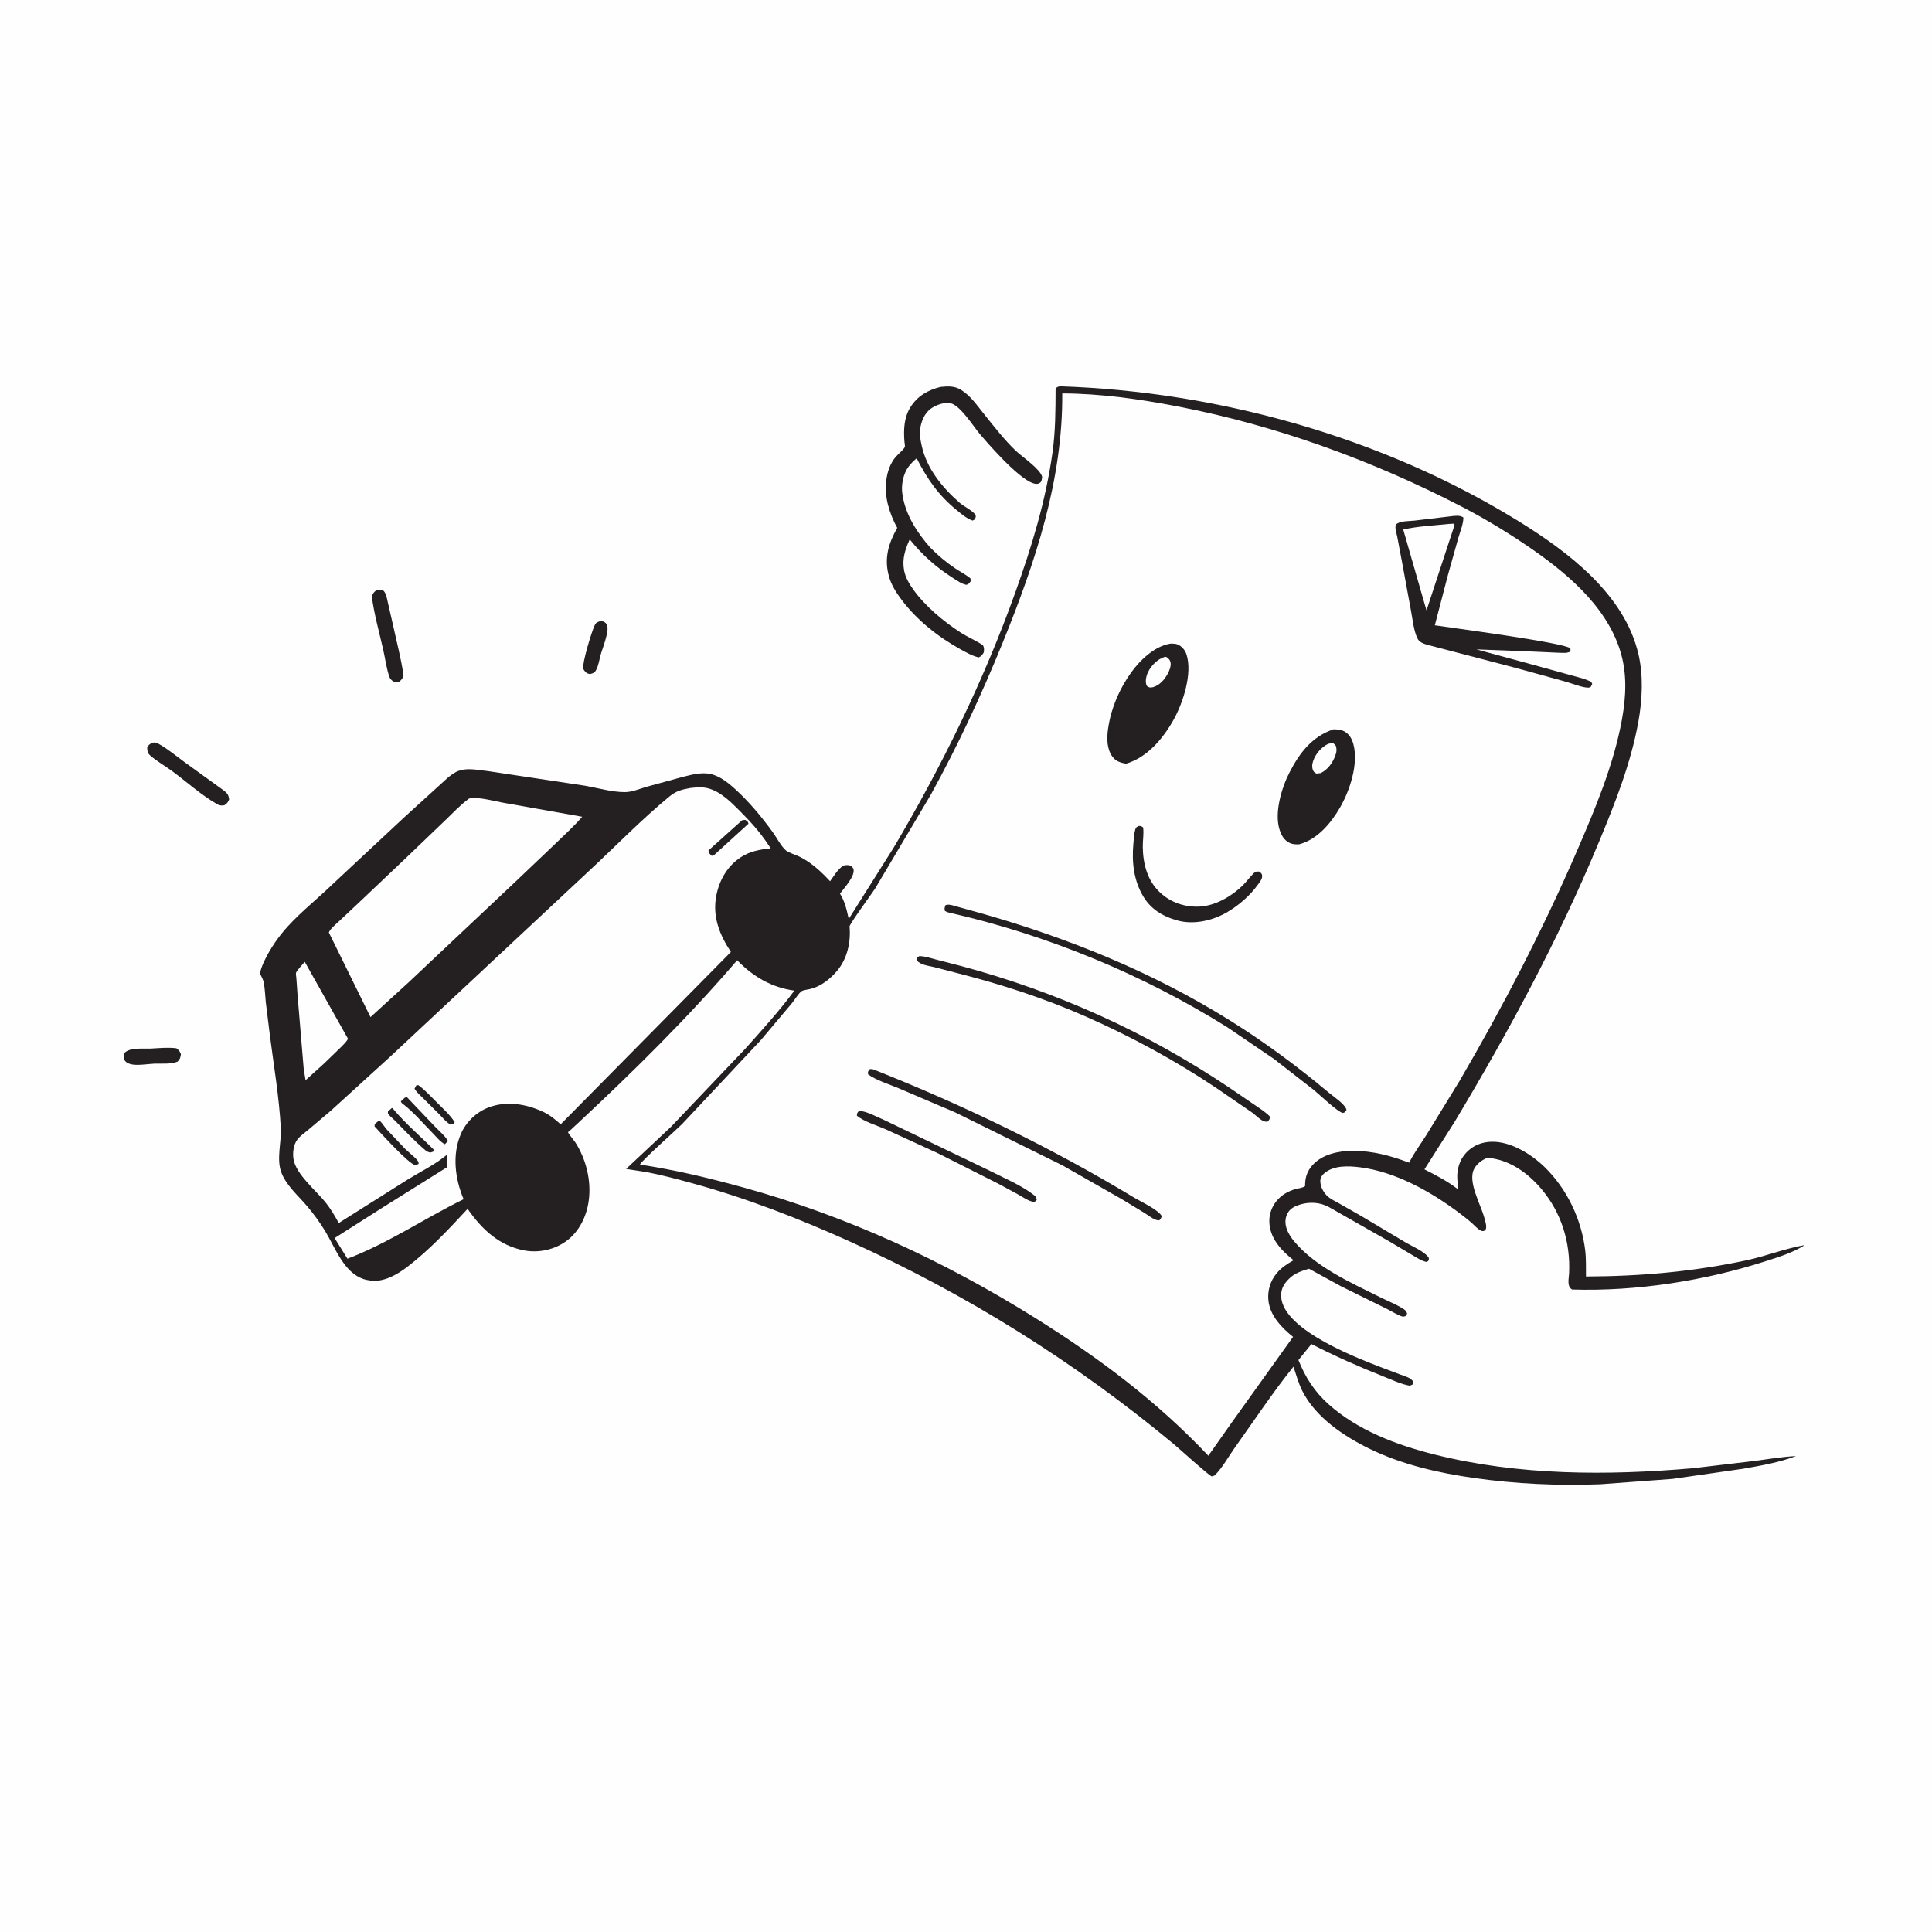 <svg version="1.1" xmlns="http://www.w3.org/2000/svg" style="display: block;" viewBox="0 0 2048 2048" width="1024" height="1024">
<path transform="translate(0,0)" fill="rgb(254,254,254)" d="M -0 -0 L 2048 0 L 2048 2048 L -0 2048 L -0 -0 z"/>
<path transform="translate(0,0)" fill="rgb(36,32,34)" d="M 635.968 658.5 L 637.512 658.425 C 640.27 658.701 642.292 659.992 643.445 662.572 C 646.236 668.815 638.377 687.857 636.593 694.519 C 635.285 699.403 634.374 705.558 632.019 710 C 630.231 713.374 628.924 713.566 625.543 714.5 L 624.696 714.405 C 621.229 713.741 619.979 711.729 618.195 709 C 617.195 702.421 626.757 671.03 630.065 663.5 C 631.533 660.158 632.624 659.662 635.968 658.5 z"/>
<path transform="translate(0,0)" fill="rgb(36,32,34)" d="M 159.291 1111.56 C 168.461 1111.05 177.859 1110.07 187 1111.19 C 189.85 1113.46 190.337 1113.96 191.793 1117.5 C 191.078 1121.49 191.129 1122.25 188.27 1125.33 C 181.434 1128.28 171.216 1127.29 163.751 1127.49 C 156.617 1127.85 144.655 1129.92 138 1127.89 C 135.273 1127.06 132.878 1125.77 131.693 1123.05 C 130.58 1120.5 131.194 1118.47 132.061 1116 C 137.944 1110.24 151.269 1111.81 159.291 1111.56 z"/>
<path transform="translate(0,0)" fill="rgb(36,32,34)" d="M 399.25 625.5 C 402.102 624.712 404.007 625.469 406.713 626.313 C 409.703 629.733 410.168 634.695 411.234 639 L 416.944 663.981 C 420.633 681.238 425.338 698.519 427.754 716 C 426.829 719.286 425.927 720.244 423.366 722.5 L 421.466 723.025 C 419.474 723.379 417.483 722.837 415.941 721.641 C 414.437 720.474 413.378 719.214 412.736 717.381 C 409.648 708.557 408.365 698.098 406.276 688.914 C 402.058 670.37 396.535 650.823 394.11 632 C 395.558 628.742 396.334 627.549 399.25 625.5 z"/>
<path transform="translate(0,0)" fill="rgb(36,32,34)" d="M 160.978 787.5 L 162.037 787.22 C 164.23 786.831 166.064 787.359 167.998 788.417 C 177.908 793.838 187.44 801.966 196.631 808.614 L 237.535 838.187 C 241.042 840.912 242.384 842.937 242.884 847.5 C 241.358 850.844 240.951 851.354 237.968 853.5 L 236.265 853.789 C 233.633 854.139 231.747 853.341 229.5 852.045 C 213.332 842.718 198.051 828.993 183.009 817.789 C 175.388 812.112 166.7 807.302 159.537 801.125 C 156.339 798.367 156.287 796.429 156.026 792.5 C 157.278 789.691 158.466 789.059 160.978 787.5 z"/>
<path transform="translate(0,0)" fill="rgb(36,32,34)" d="M 997.129 410.144 C 1005.14 409.387 1012.03 409.006 1019.07 413.465 C 1029.13 419.837 1036.09 430.209 1043.47 439.368 C 1054.11 452.556 1064.39 465.994 1076.66 477.744 C 1083.43 484.233 1102.74 497.092 1104.72 505.5 C 1104.19 508.529 1104.55 510.745 1101.5 512.342 C 1089.64 518.553 1051.66 474.925 1044.37 466.694 L 1038.76 460.225 C 1031.97 452.206 1017.58 429.15 1007.32 427.423 C 1000.62 426.295 992.439 429.219 987 433.019 C 979.822 438.036 976.384 447.088 975.253 455.5 C 974.525 460.914 975.836 466.704 976.945 472 C 982.069 496.48 999.092 517.182 1017.54 533.182 C 1021.68 536.777 1031.24 541.451 1033.85 545.555 C 1034.98 547.325 1034.02 548.57 1033.54 550.5 L 1031 551.817 C 1024.72 549.702 1019.34 544.985 1014.26 540.85 C 994.843 525.066 982.94 507.835 971.726 485.821 C 968.675 488.34 965.645 491.337 963.25 494.5 C 957.476 502.126 955.121 514.04 956.532 523.475 L 956.783 525 C 959.92 545.701 972.338 564.914 985.991 580.29 C 994.059 588.577 1003.25 596.262 1012.86 602.707 C 1018.15 606.251 1023.86 609.055 1028.75 613.166 L 1028.99 616 C 1027.33 618.472 1027.24 618.871 1024.5 619.926 C 1019.33 618.991 1014.84 615.614 1010.45 612.848 C 992.82 601.745 977.329 588.011 964.336 571.739 C 959.461 582.539 956.151 592.441 958.355 604.5 C 959.733 612.045 963.724 618.774 968.135 624.932 C 980.826 642.648 999.727 658.392 1017.88 670.243 C 1025.67 675.327 1034.38 678.797 1042 684.005 C 1043.45 686.982 1043.1 688.253 1042.88 691.5 C 1041.29 694.093 1040.38 695.541 1037.5 696.892 C 1030.9 695.431 1024.33 691.682 1018.45 688.445 C 994.86 675.464 972.002 657.484 955.768 635.841 C 949.993 628.142 944.866 620.248 942.291 610.882 C 937.072 591.895 941.695 576.25 951.108 559.534 C 946.837 552.003 943.453 543.382 941.276 535 C 937.083 518.857 938.209 497.887 949.348 484.5 C 951.511 481.9 958.153 476.472 959.181 473.756 C 959.511 472.885 958.762 468.68 958.685 467.597 C 957.802 455.246 958.256 442.745 964.963 431.876 C 972.381 419.854 983.69 413.423 997.129 410.144 z"/>
<path transform="translate(0,0)" fill="rgb(36,32,34)" d="M 1123.42 409.5 C 1291.83 415.019 1465.75 463.654 1609.44 552.3 C 1662.22 584.863 1721.98 629.832 1736.79 693.347 C 1742.17 716.402 1740.91 741.73 1736.76 764.854 C 1728.75 809.414 1711.74 852.157 1694.43 893.787 C 1651.79 996.352 1598.9 1094.34 1541.78 1189.5 L 1509.97 1239.57 C 1522.66 1246.03 1534.48 1252.13 1545.77 1260.89 C 1545.82 1257.26 1545.02 1253.63 1544.8 1250 C 1544.18 1239.68 1547.1 1229.52 1554.28 1221.86 C 1561.39 1214.26 1570.48 1210.66 1580.72 1210.31 C 1601.18 1209.63 1623.31 1223.43 1637.49 1237.28 C 1661.1 1260.32 1676.43 1292.64 1680.36 1325.27 C 1681.46 1334.37 1681.1 1343.95 1681.2 1353.12 C 1738.59 1352.96 1795.28 1348.02 1851.5 1335.94 C 1872.12 1331.51 1892.48 1323.33 1913.12 1319.85 C 1900.78 1327.83 1885.23 1332.59 1871.3 1337.05 C 1806.76 1357.76 1734.38 1369.06 1666.5 1366.94 C 1660.75 1363.62 1663.02 1355.58 1663.3 1349.69 C 1664.82 1317.15 1655.24 1285.61 1634.07 1260.52 C 1619.31 1243.02 1599.86 1229.18 1576.65 1227.26 C 1570.54 1229.97 1565.77 1233.22 1562.56 1239.27 C 1555.53 1252.55 1569.94 1277.46 1573.45 1290.94 C 1574.57 1295.24 1576.68 1300.53 1574.39 1304.4 C 1572.88 1304.76 1571.82 1305.36 1570.3 1304.74 C 1566.81 1303.33 1563.55 1299.49 1560.75 1296.98 C 1556.39 1293.07 1551.83 1289.5 1547.15 1285.98 C 1517.15 1263.39 1479.34 1242.04 1441.5 1237.37 C 1429.29 1235.87 1413.88 1235.18 1403.9 1243.64 C 1401.61 1245.58 1399.8 1248.07 1399.61 1251.14 C 1399.24 1257.02 1402.66 1263.69 1406.81 1267.68 C 1410.32 1271.05 1415.56 1273.41 1419.77 1275.81 L 1443 1289.04 L 1490.49 1317.33 C 1497.34 1321.31 1508.21 1325.85 1513.46 1331.81 C 1515.13 1333.7 1514.62 1333.79 1514.5 1336.12 L 1512.5 1337.79 C 1507.05 1336.76 1502.39 1333.53 1497.68 1330.75 L 1472.69 1315.93 L 1408.62 1279.5 C 1399.36 1274.41 1388.08 1273.79 1378.04 1276.9 C 1372.47 1278.63 1367.4 1281.1 1364.68 1286.5 C 1359.41 1296.95 1365.21 1307.92 1371.98 1316 C 1394.76 1343.18 1432.07 1359.72 1463.25 1375.22 C 1470.94 1379.04 1479.73 1382.54 1487 1387.08 C 1489.58 1388.69 1490.68 1389.63 1491.67 1392.5 L 1490 1395.05 C 1489.17 1395.26 1488.36 1395.72 1487.5 1395.7 C 1484.16 1395.61 1474.47 1389.61 1471.1 1387.97 L 1421.56 1363.51 L 1387.63 1344.94 C 1382.83 1346.32 1377.92 1347.88 1373.5 1350.26 C 1367.6 1353.45 1360.57 1360.55 1358.85 1367.17 C 1349.05 1404.92 1433.76 1437.56 1461.12 1448.3 L 1484.98 1457.3 C 1489.97 1459.16 1495.48 1460.33 1498.39 1465 L 1497.65 1467.5 L 1494.5 1468.94 C 1484.97 1467.27 1475.31 1462.6 1466.31 1459.03 C 1440.26 1448.68 1415.14 1437.53 1390.16 1424.75 L 1376.41 1441.72 C 1383.72 1460.06 1393.38 1475.13 1408.14 1488.39 C 1439.35 1516.41 1480.96 1531.92 1521.08 1541.95 C 1610.05 1564.2 1703.68 1564.24 1794.6 1556.38 L 1860.71 1548.56 C 1875.13 1546.59 1889.31 1544.21 1903.88 1543.49 C 1885.91 1550.35 1866.22 1553.69 1847.33 1557 L 1772.91 1567.7 L 1696.36 1573.37 C 1651.58 1575.04 1607.25 1573.06 1562.86 1566.78 C 1524.93 1561.41 1485.96 1552.56 1451.41 1535.58 C 1424.04 1522.13 1394.54 1502.35 1380.45 1474.33 C 1376.43 1466.34 1374 1457.22 1371.14 1448.75 C 1349.17 1475.98 1329.51 1505.8 1309.16 1534.28 C 1302.34 1543.82 1295.83 1556 1287.5 1564.06 C 1286.5 1564.36 1285.54 1564.97 1284.5 1564.97 C 1282.35 1564.95 1249.82 1535.43 1244.7 1531.17 C 1139.9 1444.04 1024.6 1371.83 900.418 1315.84 C 846.654 1291.6 790.863 1269.94 733.927 1254.32 C 717.977 1249.95 701.729 1245.59 685.476 1242.49 L 663.676 1239.11 L 711.043 1194.69 L 789.696 1112.05 C 807.666 1092.05 826.066 1071.72 842.069 1050.1 C 817.952 1046.81 798.288 1035.26 781.432 1017.9 C 729.664 1078.26 672.056 1135.19 613.923 1189.39 L 603.234 1199.31 C 602.88 1199.63 602.146 1199.8 602.173 1200.28 C 602.234 1201.36 608.819 1209.31 609.879 1210.97 C 621.31 1228.86 626.976 1251.67 624.079 1272.78 C 621.788 1289.47 614.068 1305.54 600.269 1315.62 C 587.863 1324.68 571.24 1328.35 556.129 1325.58 C 529.241 1320.65 510.744 1303.1 495.676 1281.45 C 475.585 1303.1 455.579 1324.64 432.059 1342.71 C 421.203 1351.06 406.683 1359.52 392.482 1357.41 L 391 1357.16 C 389.117 1356.86 387.315 1356.56 385.5 1355.94 C 364.463 1348.81 355.721 1323.36 344.977 1305.52 C 339.112 1295.77 332.71 1287.02 325.348 1278.34 C 315.905 1267.2 303.205 1256.46 298.094 1242.5 C 292.953 1228.46 298.469 1210.5 297.667 1195.64 C 295.875 1162.44 290.067 1128.83 285.883 1095.85 L 281.759 1062.4 C 281.048 1055.49 280.887 1047.99 279.512 1041.22 C 278.949 1038.45 277.545 1035.75 276.231 1033.27 L 275.488 1031.88 C 276.559 1027.33 278.026 1023.22 280.031 1019 C 286.527 1005.33 295.055 992.953 305.283 981.783 C 319.557 966.193 336.67 952.603 351.917 937.904 L 428.493 866.407 L 474.501 824.555 C 478.043 821.62 482.143 818.472 486.529 817.016 L 487.799 816.628 C 496.724 813.788 509.075 816.604 518.393 817.575 L 620.5 832.954 C 633.733 835.329 648.821 839.673 662.233 839.691 C 669.8 839.702 678.01 836.218 685.234 834.076 L 717.68 825.21 C 727.235 822.658 738.88 819.104 748.797 819.828 C 760.604 820.69 770.448 828.501 778.868 836.106 C 794.052 849.818 807.047 865.504 819.047 882.023 C 823.036 887.514 828.059 897.1 832.958 901.367 C 835.84 903.877 844.072 906.366 847.815 908.257 C 860.414 914.619 870.384 923.888 879.888 934.161 C 884.074 928.515 888.251 920.915 894.421 917.436 C 897.332 916.972 899.141 916.693 902 917.792 C 903.368 919.24 904.466 919.843 904.828 921.875 C 906.122 929.143 894.568 941.825 890.418 947.291 C 895.808 956.033 897.488 964.298 899.679 974.152 L 947.44 898.333 C 998.471 812.14 1042.75 721.754 1076.48 627.386 C 1093.79 578.978 1108.48 531.11 1115.64 480 C 1118.83 457.242 1118.88 435.375 1118.97 412.5 C 1120.33 410.01 1120.65 410.326 1123.42 409.5 z"/>
<path transform="translate(0,0)" fill="rgb(254,254,254)" d="M 323.041 1019.54 L 368.873 1101.1 C 367.226 1104.5 364.044 1107.31 361.438 1110 L 343.654 1127.23 L 323.92 1145.07 L 321.956 1133.18 L 315.436 1055.11 L 314.163 1036.89 C 314.072 1035.45 313.452 1032.4 313.809 1031.23 C 314.564 1028.76 321.203 1021.87 323.041 1019.54 z"/>
<path transform="translate(0,0)" fill="rgb(254,254,254)" d="M 497.222 846.5 C 506.473 844.142 525.609 849.665 535.15 851.24 L 617.155 865.796 C 609.304 874.95 600.277 883.21 591.613 891.593 L 546.764 934.292 L 433.378 1041.09 L 392.757 1078.16 L 348.57 988.443 C 350.414 984.269 355.649 980.083 358.918 976.994 L 381.112 956.169 L 430.211 909.598 L 472.258 869.266 C 480.292 861.554 488.211 853.052 497.222 846.5 z"/>
<path transform="translate(0,0)" fill="rgb(254,254,254)" d="M 731.955 835.31 C 737.597 834.598 744.808 834.143 750.367 835.576 C 763.686 839.008 774.623 849.984 784.043 859.445 C 796.745 872.204 807.391 883.987 816.935 899.345 C 805.845 900.297 794.709 902.496 785.266 908.707 C 771.117 918.013 762.572 932.748 759.337 949.231 C 754.961 971.526 762.69 990.826 774.784 1009.12 L 594.306 1191.82 C 588.377 1186.44 582.791 1181.85 575.465 1178.45 C 557.439 1170.09 536.47 1166.69 517.5 1174.07 C 504.857 1178.98 493.878 1189.52 488.54 1202.02 C 479.09 1224.16 482.332 1249.59 491.451 1271.21 C 450.223 1291.4 411.436 1317.87 368.321 1334.27 L 354.711 1312.41 L 405.173 1280.29 L 473.68 1237.42 L 473.774 1224.09 C 461.27 1234.45 446.499 1241.58 432.687 1250.03 L 359.067 1296.47 C 355.081 1288.96 350.58 1281.57 345.318 1274.88 C 335.506 1262.4 313.569 1244.83 311.086 1228.5 C 310.112 1222.09 311.098 1213.68 314.96 1208.31 C 317.77 1204.4 322.997 1200.83 326.712 1197.69 L 350.852 1177.27 L 413.645 1120.08 L 623.39 924.151 C 651.933 897.723 679.495 869.135 709.481 844.415 C 716.808 838.374 722.7 836.964 731.955 835.31 z"/>
<path transform="translate(0,0)" fill="rgb(36,32,34)" d="M 441.344 1150.5 L 443.436 1150.25 C 450.621 1155.56 456.766 1162.28 463.075 1168.59 C 469.655 1175.17 476.864 1181.69 482.016 1189.5 L 480.5 1191.76 L 477.5 1191.98 C 473.22 1189.9 468.898 1184.4 465.473 1181.01 L 448.745 1164.36 C 445.552 1161.16 441.618 1157.97 439.429 1154 L 441.344 1150.5 z"/>
<path transform="translate(0,0)" fill="rgb(36,32,34)" d="M 786.654 869.5 L 790.002 869.087 C 791.992 870.629 792.974 870.616 793.389 873.196 L 757.5 905.897 L 754.5 907.307 C 752.413 905.103 751.255 904.591 751.001 901.5 L 786.654 869.5 z"/>
<path transform="translate(0,0)" fill="rgb(36,32,34)" d="M 400.893 1188.5 L 402.832 1188.28 C 405.554 1191.04 407.616 1194.55 410.186 1197.5 L 429.5 1217.9 C 432.891 1221.34 441.341 1227.58 443.458 1231.5 C 443.822 1232.17 443.645 1233.02 443.738 1233.78 L 440.5 1235.3 C 433.097 1233.78 403.57 1201.08 397.036 1194 L 397.269 1191.5 L 400.893 1188.5 z"/>
<path transform="translate(0,0)" fill="rgb(36,32,34)" d="M 415.427 1174.5 C 416.449 1174.97 416.052 1174.66 416.838 1175.6 C 429.867 1191.11 445.842 1204.61 460.11 1219 L 459.951 1220.5 L 456.5 1221.69 C 454.36 1221.56 452.438 1220.61 450.815 1219.23 C 439.544 1209.66 428.774 1198.17 418.351 1187.6 C 416.675 1185.91 412.206 1182.34 411.395 1180.5 C 411.081 1179.79 411.298 1178.95 411.25 1178.18 L 415.427 1174.5 z"/>
<path transform="translate(0,0)" fill="rgb(36,32,34)" d="M 429.23 1163.5 L 431.449 1163.14 L 461.086 1194.24 C 465.469 1198.84 471.768 1204.03 474.94 1209.5 L 471.5 1212.95 C 466.52 1210.26 462.34 1204.87 458.385 1200.86 C 448.582 1190.9 438.608 1179.1 427.564 1170.6 C 425.972 1169.38 425.684 1169.4 424.887 1167.5 L 429.23 1163.5 z"/>
<path transform="translate(0,0)" fill="rgb(254,254,254)" d="M 1126.03 417.052 C 1166.59 417.183 1207.69 423.027 1247.45 430.671 C 1352.28 450.826 1453.88 487.741 1548.69 536.653 C 1572.29 548.831 1595.14 562.549 1617.15 577.421 C 1658.07 605.075 1702.02 640.735 1717.38 689.609 C 1724.94 713.683 1723.77 738.018 1719.33 762.603 C 1710.68 810.538 1690.71 858.024 1671.41 902.568 C 1635.17 986.212 1593.25 1066.83 1547.35 1145.55 L 1511.99 1203.19 C 1506.15 1212.47 1499.48 1221.42 1494.44 1231.14 L 1493.76 1232.48 C 1473.98 1225.02 1455.21 1219.94 1433.89 1219.93 C 1419.26 1219.93 1402.29 1223.38 1391.85 1234.51 C 1385.82 1240.93 1383.31 1248.2 1383.48 1256.92 C 1383.52 1258.67 1375.58 1259.82 1373.44 1260.42 C 1365.64 1262.6 1358.37 1266.7 1353.24 1273.04 C 1347.26 1280.42 1344.7 1289.07 1345.78 1298.47 C 1347.6 1314.46 1359.23 1326.45 1371.25 1335.87 C 1364.46 1339.81 1358.35 1343.66 1353.28 1349.77 C 1346.48 1357.98 1343.44 1368.23 1344.59 1378.79 C 1346.36 1394.88 1358.74 1407.48 1370.69 1417.14 L 1305.95 1507.58 L 1280.89 1543.13 C 1226.32 1485.35 1164.54 1439.11 1097.33 1397.08 C 1000.77 1336.7 897.918 1289.1 788 1258.77 C 751.737 1248.76 715.641 1240.11 678.408 1234.52 C 679.969 1230.42 715.972 1198.58 723.175 1191.41 L 806.698 1102.34 L 839.749 1063.07 C 841.911 1060.42 847.169 1052.09 849.862 1050.62 C 852.299 1049.29 857.175 1048.89 860.009 1048.09 C 870.965 1045.02 880.028 1037.71 887.311 1029.16 C 898.16 1016.43 902.077 998.471 900.557 982.093 C 900.352 979.879 924.487 946.777 927.758 941.786 L 986.823 842.179 C 1015.37 790.416 1040.61 736.15 1062.83 681.406 C 1097.09 596.99 1126.76 509.093 1126.03 417.052 z"/>
<path transform="translate(0,0)" fill="rgb(36,32,34)" d="M 910.701 1177.5 C 918.874 1177.93 929.78 1184.1 937.524 1187.37 L 1049.99 1241.45 C 1064.6 1248.95 1082.09 1256.21 1095.11 1266.14 C 1098.03 1268.36 1098.42 1268.38 1098.95 1272 L 1096.5 1274.29 C 1090.44 1273.38 1085.34 1269.65 1080.12 1266.66 L 1059.45 1255.43 L 994.438 1222.61 L 939.151 1197.24 C 929.658 1193.03 916.179 1189.13 908.328 1182.7 C 908.512 1179.7 908.65 1179.73 910.701 1177.5 z"/>
<path transform="translate(0,0)" fill="rgb(36,32,34)" d="M 921.697 1133.5 C 923.945 1132.9 925.082 1133.32 927.175 1134.15 C 1022.32 1171.96 1115.19 1216.95 1202.85 1269.91 C 1209.5 1273.93 1228.82 1282.82 1231.66 1289.5 L 1229.5 1293.19 L 1227.86 1293.71 C 1222.7 1292.91 1217.53 1288.46 1213.12 1285.72 L 1189.19 1271.22 L 1126.2 1235.33 L 1012.4 1179.12 L 952.387 1153.5 C 942.329 1149.24 928.854 1145.22 920.212 1138.82 C 919.719 1136 920.143 1135.97 921.697 1133.5 z"/>
<path transform="translate(0,0)" fill="rgb(36,32,34)" d="M 1207.27 875.5 C 1209.49 875.63 1209.89 875.88 1211.77 877.099 C 1212.67 883.906 1211.29 890.974 1211.39 897.857 C 1211.64 915.579 1216.14 933.331 1229.5 945.9 C 1241.14 956.851 1256.18 961.864 1272 961 C 1288.39 960.105 1305.75 949.985 1317.3 938.646 C 1321.49 934.524 1324.94 929.506 1329.19 925.5 C 1331.16 923.642 1332.43 923.787 1335 923.949 C 1336.14 925.056 1337.51 925.841 1337.82 927.468 C 1338.61 931.49 1335.41 934.954 1333.23 937.991 C 1324.93 949.689 1312.32 960.403 1299.87 967.5 C 1284.71 976.139 1264.75 980.528 1247.64 975.609 L 1246 975.108 C 1232.02 971.043 1220.08 963.572 1212.35 950.966 C 1201.84 933.854 1199.64 914.281 1201.41 894.539 C 1201.85 889.737 1202.08 884.192 1203.35 879.567 C 1204.12 876.771 1204.84 876.828 1207.27 875.5 z"/>
<path transform="translate(0,0)" fill="rgb(36,32,34)" d="M 974.551 1013.5 C 980.826 1013.6 986.896 1015.78 992.925 1017.34 L 1018.76 1023.98 C 1120.55 1051.32 1214.71 1093.78 1302.31 1152.39 L 1329.12 1170.66 C 1334.93 1174.66 1341.13 1178.49 1346.12 1183.5 C 1345.98 1186.81 1345.81 1186.69 1343.5 1189.13 L 1341.04 1188.91 C 1337 1188.34 1331.02 1182.02 1327.64 1179.58 L 1289.51 1153.43 C 1245.48 1123.88 1198.77 1098.62 1150.25 1077.25 C 1105.93 1057.73 1059.86 1042.95 1012.95 1031.07 L 989.924 1025.1 C 984.059 1023.7 975.591 1022.86 971.794 1018 L 972.175 1015.01 L 974.551 1013.5 z"/>
<path transform="translate(0,0)" fill="rgb(36,32,34)" d="M 1002.26 959.5 L 1003.67 959.145 C 1006.89 958.461 1011.46 960.233 1014.59 961.061 L 1039.09 967.86 C 1131.85 994.132 1220.7 1030 1302.72 1081.05 C 1340.07 1104.29 1374.97 1130.07 1408.67 1158.32 C 1413.64 1162.49 1425.97 1170.52 1427.36 1176.5 L 1425.5 1179.12 L 1423.44 1179.78 C 1417.83 1178.65 1398.31 1159.96 1392.61 1155.33 L 1350.5 1122.55 L 1301.24 1089.08 C 1211.73 1033.03 1110.84 991.403 1007.86 967.841 C 1005.46 967.291 1003.61 966.949 1001.54 965.5 C 1001.01 962.792 1001.35 962.149 1002.26 959.5 z"/>
<path transform="translate(0,0)" fill="rgb(36,32,34)" d="M 1413.78 773.069 C 1417.59 773.244 1421.52 773.421 1424.96 775.253 C 1430.37 778.136 1433.26 783.468 1434.74 789.183 C 1440.14 810.081 1430.88 838.08 1420.38 856.183 C 1410.72 872.843 1396.44 889.842 1377.24 894.989 C 1373.6 895.167 1370.25 895.115 1366.91 893.46 C 1361.1 890.584 1358.24 885.35 1356.37 879.432 C 1350.69 861.495 1358.55 835.139 1366.83 819 C 1377.5 798.201 1390.89 780.533 1413.78 773.069 z"/>
<path transform="translate(0,0)" fill="rgb(254,254,254)" d="M 1407.82 788.5 C 1409.91 787.956 1411.36 787.962 1413.5 787.929 L 1416.01 790.5 C 1417.13 794.32 1417.01 796.495 1415.73 800.262 C 1413.01 808.221 1407.67 815.792 1400.02 819.5 L 1395.5 820.043 C 1394.11 819.182 1393.1 818.859 1392.29 817.368 C 1390.52 814.111 1390.76 810.418 1391.89 807 C 1394.47 799.159 1400.5 792.232 1407.82 788.5 z"/>
<path transform="translate(0,0)" fill="rgb(36,32,34)" d="M 1240.83 682.235 C 1243.13 682.297 1246.04 682.181 1248.19 683.08 C 1252.71 684.967 1256.24 689.089 1257.73 693.714 C 1264.23 713.88 1254.14 744.805 1244.2 762.712 C 1233.12 782.672 1216.11 802.999 1193.59 809.574 C 1187.83 808.373 1183.14 807.244 1179.42 802.369 C 1173.17 794.165 1173.16 782.475 1174.58 772.699 L 1174.85 771 C 1177.97 750.12 1186.91 729.713 1199.25 712.626 C 1208.84 699.352 1224.11 684.85 1240.83 682.235 z"/>
<path transform="translate(0,0)" fill="rgb(254,254,254)" d="M 1234.13 696.5 L 1236.04 696.247 C 1238.51 697.62 1240.37 699.551 1240.87 702.509 C 1241.5 706.225 1239.43 711.381 1237.63 714.577 C 1234.14 720.756 1229.07 726.526 1222.07 728.5 L 1218.99 728.815 C 1217.65 728.226 1216.09 728.024 1215.47 726.591 C 1213.64 722.368 1215.08 716.398 1217 712.419 C 1220.37 705.406 1226.74 699.03 1234.13 696.5 z"/>
<path transform="translate(0,0)" fill="rgb(36,32,34)" d="M 1536.92 547.395 C 1541.62 546.844 1547.23 545.762 1551.23 548.5 C 1551.39 554.963 1547.86 563.317 1546.08 569.576 L 1535.02 608.958 L 1520.97 662.836 C 1536.16 665.221 1657.44 680.981 1664.69 687.287 L 1664.81 690.5 C 1661.25 692.648 1657.47 692.011 1653.37 691.998 L 1620.54 690.506 L 1565.01 688.358 L 1634.24 707.194 L 1665.13 715.764 C 1671.34 717.521 1678.15 718.971 1684.08 721.529 C 1686.49 722.567 1686.87 722.678 1687.84 725 L 1686.2 728.226 C 1685.47 728.461 1684.77 728.914 1684 728.932 C 1677.47 729.087 1666.43 724.473 1660 722.672 L 1605.34 707.632 L 1513.28 683.58 C 1509.21 682.402 1504.53 680.888 1502.56 676.761 C 1498.58 668.414 1497.56 657.259 1495.85 648.161 L 1486.28 596.148 L 1481.15 569 C 1480.64 566.216 1479.03 561.211 1479.26 558.5 C 1479.34 557.433 1480.02 556.5 1480.41 555.5 C 1484.42 552.055 1494.36 552.429 1499.62 551.834 L 1536.92 547.395 z"/>
<path transform="translate(0,0)" fill="rgb(254,254,254)" d="M 1535.51 555.405 L 1541 555.096 L 1541.9 556.5 L 1512.15 647.048 L 1508.15 633.252 L 1487.49 561.314 C 1502.85 557.798 1519.8 557.081 1535.51 555.405 z"/>
</svg>